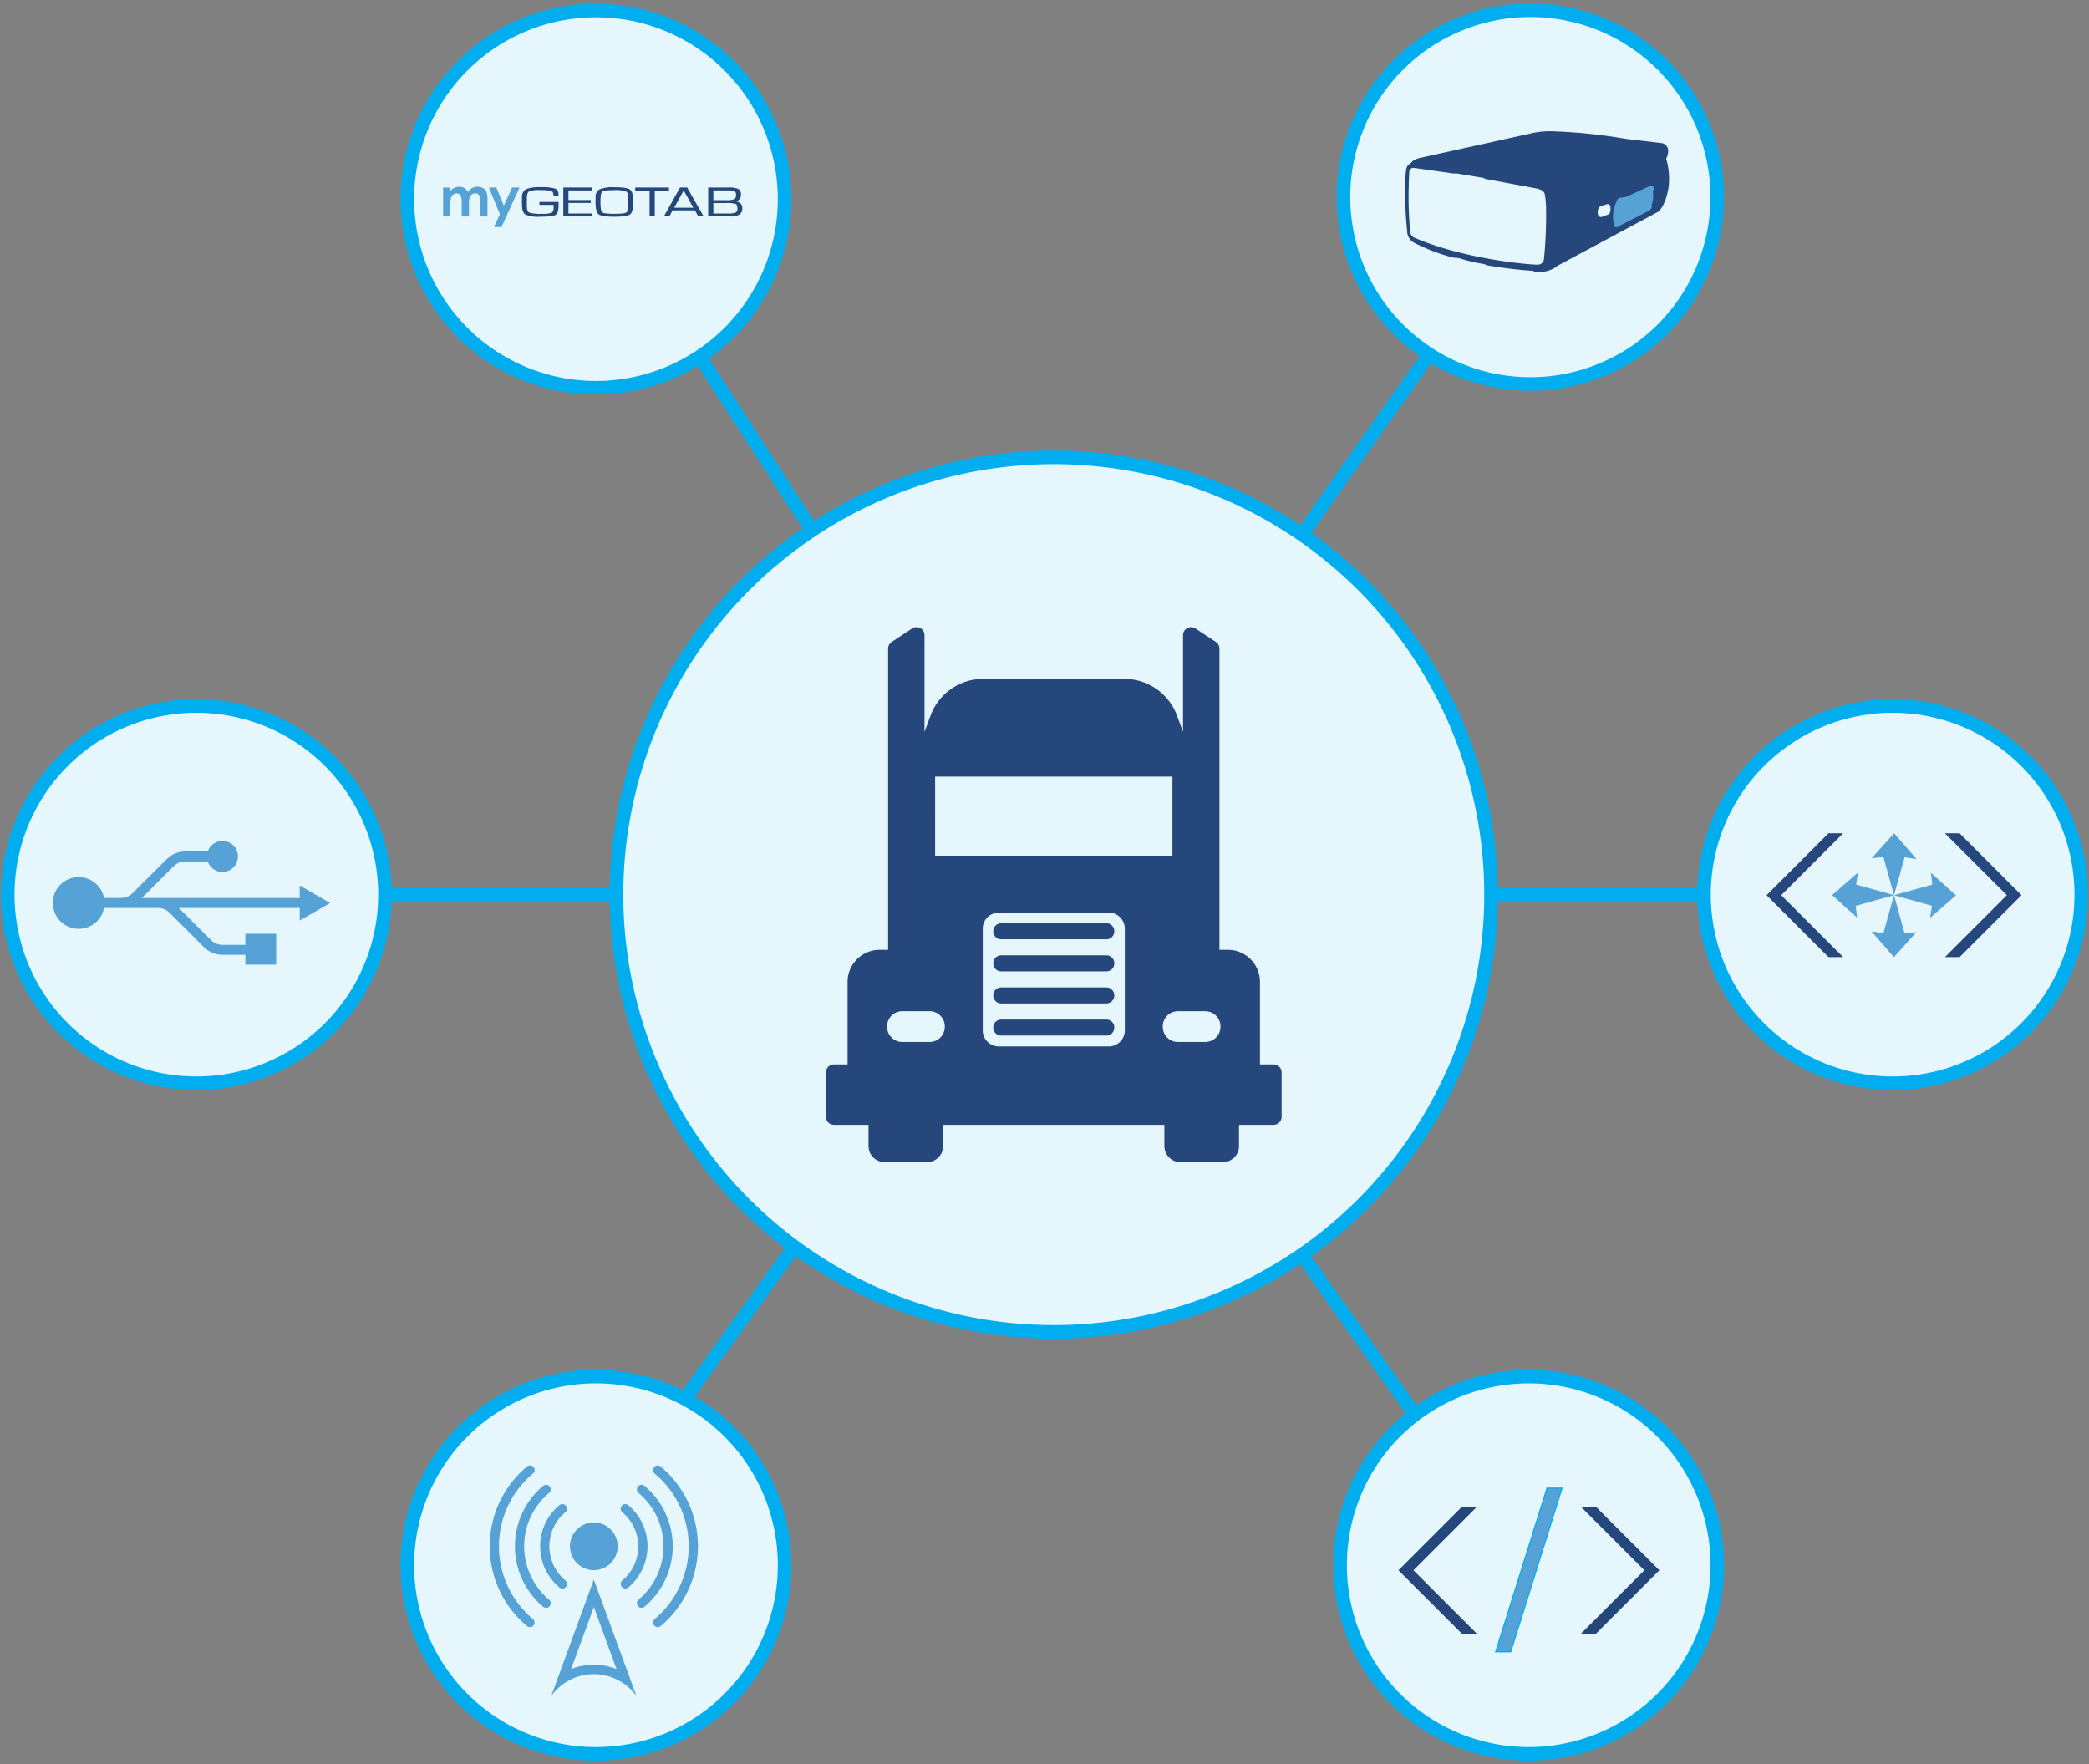 <svg id="Layer_1" data-name="Layer 1" xmlns="http://www.w3.org/2000/svg" xmlns:xlink="http://www.w3.org/1999/xlink" viewBox="0 0 540 456"><rect x="0" y="0" width="540" height="456" fill="#808080" stroke="none"/><defs><style>.cls-1,.cls-2,.cls-7{fill:none;}.cls-2,.cls-7{stroke:#00aeef;}.cls-2{stroke-width:3.514px;}.cls-3{fill:#e5f7fd;}.cls-4{fill:#25477b;}.cls-5{clip-path:url(#clip-path);}.cls-6{fill:#56a1d5;}.cls-7{stroke-miterlimit:10;stroke-width:0.293px;}</style><clipPath id="clip-path"><rect class="cls-1" x="114.541" y="48.274" width="77.343" height="10.417"/></clipPath></defs><title>open platform iot graphic</title><line class="cls-2" x1="49.495" y1="231.255" x2="485.024" y2="231.255"/><line class="cls-2" x1="149.418" y1="399.901" x2="270.843" y2="231.255"/><line class="cls-2" x1="397.328" y1="410.441" x2="270.843" y2="231.254"/><line class="cls-2" x1="397.328" y1="52.068" x2="270.843" y2="231.255"/><line class="cls-2" x1="154.899" y1="52.068" x2="270.843" y2="231.255"/><path class="cls-3" d="M395.589,99.265h0a48.31,48.31,0,1,1,48.311-48.311,48.31,48.31,0,0,1-48.311,48.311"/><path class="cls-2" d="M395.589,99.265h0a48.31,48.31,0,1,1,48.311-48.311A48.31,48.31,0,0,1,395.589,99.265Z"/><path class="cls-3" d="M395.164,453.354h0a48.76,48.76,0,1,1,48.76-48.76,48.76,48.76,0,0,1-48.76,48.76"/><path class="cls-2" d="M395.164,453.354h0a48.76,48.76,0,1,1,48.76-48.76A48.76,48.76,0,0,1,395.164,453.354Z"/><path class="cls-3" d="M154.055,453.354h0a48.76,48.76,0,1,1,48.76-48.76,48.76,48.76,0,0,1-48.76,48.76"/><path class="cls-2" d="M154.055,453.354h0a48.76,48.76,0,1,1,48.76-48.76A48.76,48.76,0,0,1,154.055,453.354Z"/><path class="cls-3" d="M154.055,100.234h0a48.76,48.76,0,1,1,48.76-48.76,48.76,48.76,0,0,1-48.76,48.76"/><path class="cls-2" d="M154.055,100.234h0a48.76,48.76,0,1,1,48.76-48.76A48.76,48.76,0,0,1,154.055,100.234Z"/><path class="cls-3" d="M272.397,344.289h0A113.034,113.034,0,1,1,385.431,231.255,113.034,113.034,0,0,1,272.397,344.289"/><path class="cls-2" d="M272.397,344.289h0A113.034,113.034,0,1,1,385.431,231.255,113.034,113.034,0,0,1,272.397,344.289Z"/><path class="cls-3" d="M489.24,280.014h0a48.76,48.76,0,1,1,48.76-48.76,48.76,48.76,0,0,1-48.76,48.76"/><path class="cls-2" d="M489.24,280.014h0a48.76,48.76,0,1,1,48.76-48.76A48.76,48.76,0,0,1,489.24,280.014Z"/><path class="cls-3" d="M50.76,280.014h0a48.76,48.76,0,1,1,48.76-48.76,48.76,48.76,0,0,1-48.76,48.76"/><path class="cls-2" d="M50.76,280.014h0a48.76,48.76,0,1,1,48.76-48.76A48.76,48.76,0,0,1,50.76,280.014Z"/><path class="cls-4" d="M315.488,265.414a3.923,3.923,0,0,1-3.916,3.925h-7.072a3.921,3.921,0,0,1-3.932-3.925v-.09a3.922,3.922,0,0,1,3.932-3.929h7.072a3.924,3.924,0,0,1,3.916,3.929Zm-24.728.923a4.145,4.145,0,0,1-4.148,4.154H258.182a4.146,4.146,0,0,1-4.149-4.154V240.058a4.144,4.144,0,0,1,4.149-4.145h28.431a4.143,4.143,0,0,1,4.148,4.145Zm-46.533-.923a3.921,3.921,0,0,1-3.933,3.925h-7.071a3.923,3.923,0,0,1-3.916-3.925v-.09a3.924,3.924,0,0,1,3.916-3.929h7.071a3.922,3.922,0,0,1,3.933,3.929Zm-2.5-64.667h61.343v20.437H241.726Zm87.492,74.391h-3.519V253.813a8.305,8.305,0,0,0-8.306-8.297h-2.172V167.676a2.075,2.075,0,0,0-.932-1.739l-5.262-3.48a2.076,2.076,0,0,0-3.218,1.739v24.997l-1.569-4.234a14.5,14.5,0,0,0-13.61-9.471h-36.47a14.499,14.499,0,0,0-13.61,9.471l-1.57,4.234V164.196a2.075,2.075,0,0,0-3.216-1.739l-5.262,3.48a2.072,2.072,0,0,0-.932,1.739v77.841h-2.174a8.304,8.304,0,0,0-8.304,8.297v21.325h-3.519a2.081,2.081,0,0,0-2.079,2.07V288.679a2.083,2.083,0,0,0,2.079,2.079h8.935v5.489a4.154,4.154,0,0,0,4.148,4.154h10.997a4.155,4.155,0,0,0,4.148-4.154v-5.489h57.185v5.489a4.155,4.155,0,0,0,4.149,4.154h10.997a4.155,4.155,0,0,0,4.148-4.154v-5.489h8.935a2.083,2.083,0,0,0,2.079-2.079V277.208a2.081,2.081,0,0,0-2.079-2.07"/><path class="cls-4" d="M285.992,263.542h-27.19a2.056,2.056,0,0,0-2.051,2.053v.039a2.048,2.048,0,0,0,2.051,2.053h27.19a2.049,2.049,0,0,0,2.053-2.053v-.039a2.058,2.058,0,0,0-2.053-2.053"/><path class="cls-4" d="M285.992,255.242h-27.19A2.055,2.055,0,0,0,256.75,257.29v.042a2.054,2.054,0,0,0,2.051,2.053h27.19a2.055,2.055,0,0,0,2.053-2.053V257.29a2.057,2.057,0,0,0-2.053-2.048"/><path class="cls-4" d="M285.992,238.652h-27.19a2.054,2.054,0,0,0-2.051,2.057v.031a2.056,2.056,0,0,0,2.051,2.062h27.19a2.058,2.058,0,0,0,2.053-2.062v-.031a2.056,2.056,0,0,0-2.053-2.057"/><path class="cls-4" d="M285.992,246.944h-27.19a2.055,2.055,0,0,0-2.051,2.048v.048a2.053,2.053,0,0,0,2.051,2.051h27.19a2.054,2.054,0,0,0,2.053-2.051v-.048a2.057,2.057,0,0,0-2.053-2.048"/><g class="cls-5"><path class="cls-4" d="M144.358,52.205h-4.922v.754h3.623a3.087,3.087,0,0,1,.063.433c0,.849-.159,1.378-.477,1.577a6.238,6.238,0,0,1-2.535.3,9.854,9.854,0,0,1-3.304-.318c-.404-.21-.609-.783-.609-1.706l-.007-1.061.018-.986c0-.91.184-1.486.547-1.71a6.681,6.681,0,0,1,2.773-.343,11.726,11.726,0,0,1,2.973.214c.369.139.557.509.557,1.102v.208h1.305v-.306a1.563,1.563,0,0,0-.857-1.614,12.082,12.082,0,0,0-3.753-.359,8.964,8.964,0,0,0-3.859.548,2.336,2.336,0,0,0-.965,2.213l-.01.659.01,1.095c0,1.314.292,2.171.869,2.55a8.407,8.407,0,0,0,3.881.566c2.118,0,3.448-.16,3.951-.48.509-.321.767-1.163.767-2.505a7.258,7.258,0,0,0-.035-.814Z"/><polygon class="cls-4" points="145.612 55.947 152.97 55.947 152.97 55.195 146.941 55.195 146.941 52.463 152.72 52.463 152.72 51.709 146.941 51.709 146.941 49.223 152.97 49.223 152.97 48.47 145.612 48.47 145.612 55.947"/><path class="cls-4" d="M155.667,49.534c.299-.257,1.357-.386,3.145-.386a8.122,8.122,0,0,1,2.976.33c.411.216.621.735.621,1.542l.007.701v.485c0,1.521-.152,2.422-.45,2.678s-1.36.385-3.154.385c-1.787,0-2.846-.128-3.145-.385s-.45-1.158-.45-2.678c0-1.518.152-2.417.45-2.672m7.202-.52c-.539-.411-1.903-.621-4.05-.621a9.159,9.159,0,0,0-3.824.545A2.11,2.11,0,0,0,153.961,50.98l-.016.703v.523c0,1.709.268,2.785.796,3.197.526.411,1.898.621,4.078.621,2.193,0,3.565-.211,4.084-.625.522-.418.784-1.525.784-3.292,0-1.64-.276-2.681-.818-3.094"/><polygon class="cls-4" points="172.923 48.469 164.206 48.469 164.206 49.293 167.917 49.293 167.917 55.947 169.246 55.947 169.246 49.293 172.923 49.293 172.923 48.469"/><path class="cls-4" d="M179.22,53.697h-4.942l2.454-4.471Zm-1.599-5.228h-1.828l-4.194,7.478h1.413l.875-1.573h5.735l.883,1.573H181.9l-4.272-7.466Z"/><path class="cls-4" d="M184.396,52.49h3.286a7.755,7.755,0,0,1,2.484.225c.296.146.446.55.446,1.201a1.072,1.072,0,0,1-.443,1.028,4.771,4.771,0,0,1-1.911.245l-1.159.006h-2.703Zm5.415-1.002a5.309,5.309,0,0,1-2.062.248H184.396v-2.512h3.704a4.468,4.468,0,0,1,1.768.217c.261.141.392.462.392.951,0,.566-.152.936-.451,1.096m.316.538a1.564,1.564,0,0,0,1.407-1.569,1.721,1.721,0,0,0-.659-1.61,6.434,6.434,0,0,0-2.75-.379h-5.059v7.478h5.601a4.725,4.725,0,0,0,2.493-.483,1.88,1.88,0,0,0,.723-1.679c0-.965-.592-1.557-1.757-1.758"/><path class="cls-6" d="M114.541,48.466H116.42v.86a3.217,3.217,0,0,1,1.07-.792,3.141,3.141,0,0,1,1.284-.261,2.394,2.394,0,0,1,1.267.344,2.494,2.494,0,0,1,.91,1.004,2.961,2.961,0,0,1,2.519-1.349,2.629,2.629,0,0,1,1.404.372,2.145,2.145,0,0,1,.872.97,5.162,5.162,0,0,1,.265,1.948v4.39H124.12V52.155a3.24,3.24,0,0,0-.316-1.723,1.081,1.081,0,0,0-.951-.452,1.443,1.443,0,0,0-.863.276,1.62,1.62,0,0,0-.567.76,4.729,4.729,0,0,0-.187,1.56v3.378h-1.891V52.327a5.101,5.101,0,0,0-.149-1.456,1.325,1.325,0,0,0-.445-.671,1.169,1.169,0,0,0-.717-.22,1.403,1.403,0,0,0-.851.28,1.646,1.646,0,0,0-.573.78,4.824,4.824,0,0,0-.19,1.583v3.33h-1.879Z"/><polygon class="cls-6" points="132.385 48.466 130.237 53.164 128.295 48.466 126.374 48.466 129.219 55.394 127.68 58.691 129.62 58.691 134.309 48.466 132.385 48.466"/></g><path class="cls-4" d="M415.604,55.488c-.02.009-.039.018-.06.025l-1.443.539a.748.748,0,0,1-.927-.351,1.83,1.83,0,0,1-.172-.841,1.758,1.758,0,0,1,.739-1.573l1.605-.497a.72.72,0,0,1,.467.006c.229.086.487.315.487.914,0,.892.052,1.423-.696,1.779M399.094,67.076a1.56,1.56,0,0,1-1.534,1.327c-1.408.109-18.714-1.258-31.927-6.95a1.847,1.847,0,0,1-1.123-1.805,94.555,94.555,0,0,1-.356-11.463c.039-2.115.112-3.328.152-3.85a.981.981,0,0,1,.688-.869,1.526,1.526,0,0,1,.536-.057.54.54,0,0,1,.067.006l10.23,1.459a.445.445,0,0,0,.181-.01l.172-.047a.443.443,0,0,1,.191-.009l7.071,1.177a.452.452,0,0,1,.255.136.448.448,0,0,0,.246.134l13.367,2.487.032.007a6.167,6.167,0,0,1,1.233.472,1.499,1.499,0,0,1,.742.999,21.881,21.881,0,0,1,.334,3.914,109.148,109.148,0,0,1-.56,12.942m31.599-26.06a4.185,4.185,0,0,0,.534-2.01,2.012,2.012,0,0,0-1.573-1.997L420.296,35.9a136.167,136.167,0,0,0-18.235-1.929,21.629,21.629,0,0,0-6.345.517c-.044.012-.089.023-.134.034l-28.759,6.356c-1.682.465-2.038,1.217-2.038,1.217-1.026.698-1.273.767-1.451,3.133a99.187,99.187,0,0,0,.417,14.597,3.437,3.437,0,0,0,1.694,2.872,49.479,49.479,0,0,0,9.971,3.837,3.803,3.803,0,0,0,.916.112,3.783,3.783,0,0,1,1.166.187,38.475,38.475,0,0,0,6.045,1.404.912.912,0,0,1,.414.171.938.938,0,0,0,.38.166,116.223,116.223,0,0,0,11.921,1.44.344.344,0,0,1,.207.09.334.334,0,0,0,.23.092h2.401a2.127,2.127,0,0,0,.321-.023,7.02,7.02,0,0,0,3.24-1.494l25.97-13.929c1.697-1.328,2.818-5.555,2.818-7.962a18.326,18.326,0,0,0-.752-5.773"/><path class="cls-6" d="M427.421,49.056l-.086.124a.512.512,0,0,0-.086.351,8.781,8.781,0,0,1,.06,1.75,6.05,6.05,0,0,1-.388,1.77.188.188,0,0,0,.054.211.194.194,0,0,1,.048.227,5.198,5.198,0,0,1-.427.745.571.571,0,0,1-.207.179l-8.342,4.27a.568.568,0,0,1-.809-.357,9.504,9.504,0,0,1,.958-6.891.559.559,0,0,1,.446-.297l.93-.087a3.068,3.068,0,0,0,.983-.262l6.063-2.77a.57.57,0,0,1,.793.392c.023.108.048.227.073.356a.381.381,0,0,1-.063.29"/><polygon class="cls-6" points="486.85 241.199 483.766 240.741 489.569 247.412 489.627 247.35 495.373 240.958 492.342 241.299 489.627 231.505 489.598 231.403 486.85 241.199"/><polygon class="cls-6" points="492.347 221.606 495.43 222.064 489.626 215.393 483.824 221.845 486.855 221.506 489.598 231.402 489.626 231.301 492.347 221.606"/><polygon class="cls-6" points="480.259 225.571 473.588 231.374 473.62 231.403 480.042 237.178 479.701 234.145 489.599 231.403 479.802 228.655 480.259 225.571"/><polygon class="cls-6" points="499.496 228.659 489.627 231.394 489.627 231.403 489.627 231.41 499.395 234.151 498.937 237.233 505.609 231.431 505.576 231.403 499.154 225.627 499.496 228.659"/><polygon class="cls-6" points="489.598 231.402 489.627 231.402 489.627 231.395 489.598 231.402"/><polygon class="cls-6" points="489.598 231.402 489.627 231.409 489.627 231.402 489.598 231.402"/><polygon class="cls-6" points="489.627 231.505 489.627 231.41 489.598 231.402 489.627 231.505"/><polygon class="cls-6" points="489.598 231.402 489.627 231.395 489.627 231.302 489.598 231.402"/><polygon class="cls-4" points="506.539 215.393 502.745 215.393 518.754 231.402 502.745 247.413 506.539 247.413 522.548 231.402 506.539 215.393"/><polygon class="cls-4" points="472.658 247.412 476.451 247.412 460.442 231.403 476.451 215.392 472.658 215.392 456.648 231.403 472.658 247.412"/><polygon class="cls-4" points="412.561 389.508 408.677 389.508 425.065 405.897 408.677 422.285 412.561 422.285 428.949 405.897 412.561 389.508"/><polygon class="cls-4" points="377.879 422.285 381.761 422.285 365.374 405.897 381.763 389.508 377.879 389.508 361.491 405.897 377.879 422.285"/><polygon class="cls-6" points="403.782 384.676 399.9 384.676 386.635 426.966 390.516 426.966 403.782 384.676"/><polygon class="cls-7" points="403.782 384.676 399.9 384.676 386.635 426.966 390.516 426.966 403.782 384.676"/><path class="cls-6" d="M85.336,233.418,77.47,228.876v3.254H36.653l8.266-8.226a4.19,4.19,0,0,1,2.974-1.228h5.804a4.009,4.009,0,1,0,0-2.575H47.894a6.741,6.741,0,0,0-4.789,1.977l-8.86,8.813A4.189,4.189,0,0,1,31.272,232.12H26.898a6.683,6.683,0,1,0-.002,2.585H40.853a4.188,4.188,0,0,1,2.981,1.235l8.88,8.879a6.742,6.742,0,0,0,4.801,1.99h5.909v2.537h7.97v-7.972h-7.97v2.859H57.516a4.185,4.185,0,0,1-2.98-1.235l-8.294-8.293H77.47v3.254Z"/><path class="cls-6" d="M141.164,383.811a1.192,1.192,0,0,0-.768.28,20.368,20.368,0,0,0,0,31.231,1.195,1.195,0,1,0,1.537-1.83,17.979,17.979,0,0,1,0-27.572,1.194,1.194,0,0,0-.768-2.11"/><path class="cls-6" d="M137.746,418.482a24.486,24.486,0,0,1,0-37.553,1.195,1.195,0,1,0-1.538-1.828,26.876,26.876,0,0,0,0,41.211,1.195,1.195,0,0,0,1.538-1.83"/><path class="cls-6" d="M170.791,379.101a1.195,1.195,0,1,0-1.538,1.83,24.485,24.485,0,0,1,0,37.551,1.195,1.195,0,0,0,1.538,1.83,26.876,26.876,0,0,0,0-41.211"/><path class="cls-6" d="M165.835,383.81a1.195,1.195,0,0,0-.77,2.11,17.976,17.976,0,0,1,0,27.572,1.195,1.195,0,0,0,1.538,1.83,20.368,20.368,0,0,0,0-31.231,1.192,1.192,0,0,0-.768-.28"/><path class="cls-6" d="M145.351,388.8a1.192,1.192,0,0,0-.768.28,13.861,13.861,0,0,0,0,21.25,1.195,1.195,0,1,0,1.538-1.828,11.471,11.471,0,0,1,0-17.593,1.195,1.195,0,0,0-.77-2.11"/><path class="cls-6" d="M161.649,388.801a1.195,1.195,0,0,0-.77,2.11,11.469,11.469,0,0,1,0,17.591,1.195,1.195,0,0,0,1.538,1.83,13.861,13.861,0,0,0,0-21.25,1.192,1.192,0,0,0-.768-.28"/><path class="cls-6" d="M153.5,405.871a6.165,6.165,0,1,0-6.165-6.165,6.165,6.165,0,0,0,6.165,6.165"/><path class="cls-6" d="M153.5,408.296l-11.032,30.151a13.537,13.537,0,0,1,22.064,0Zm0,7.103,5.868,16.037a15.918,15.918,0,0,0-11.736,0Z"/></svg>